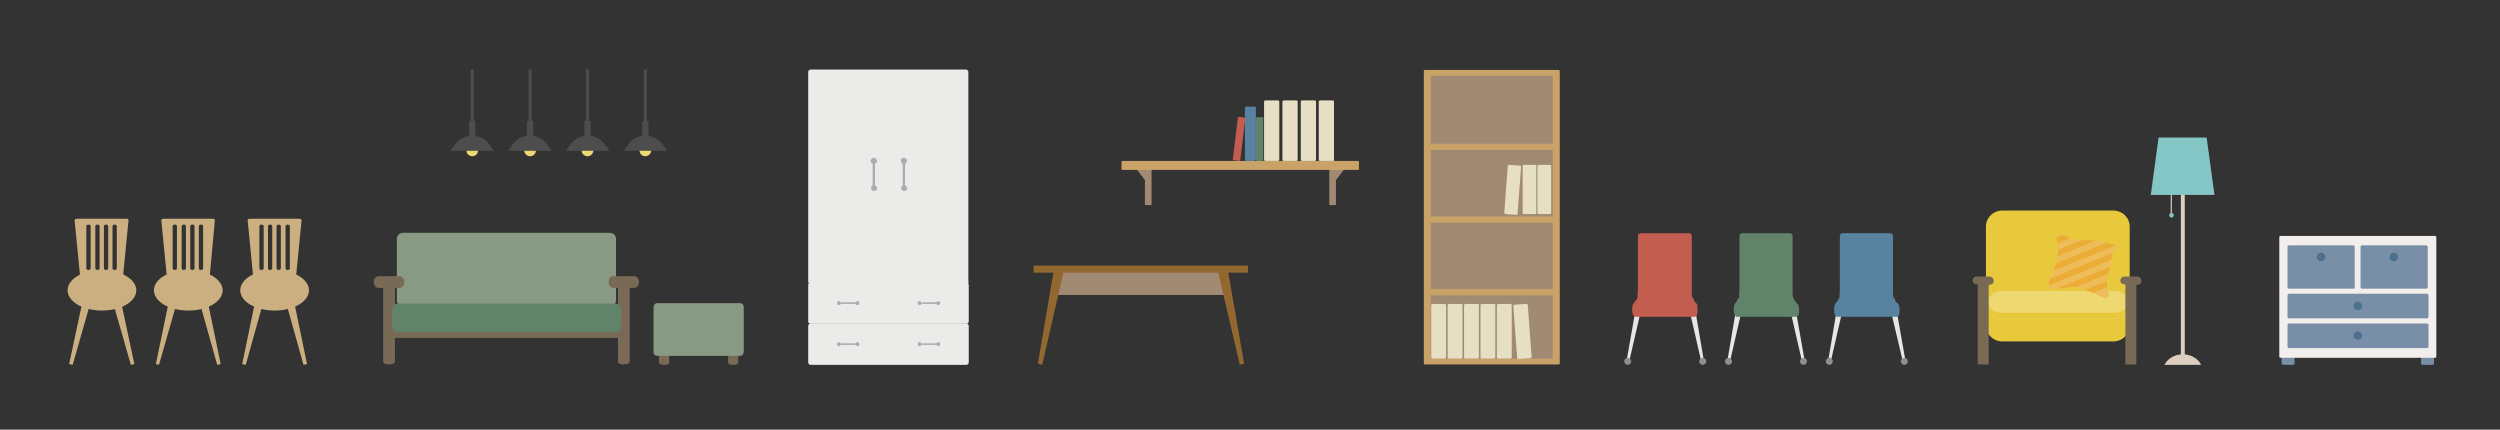 <?xml version="1.0" encoding="utf-8"?>
<!-- Generator: Adobe Illustrator 25.4.6, SVG Export Plug-In . SVG Version: 6.00 Build 0)  -->
<svg version="1.1" id="レイヤー_1" xmlns="http://www.w3.org/2000/svg" xmlns:xlink="http://www.w3.org/1999/xlink" x="0px"
	 y="0px" viewBox="0 0 640 110" style="enable-background:new 0 0 640 110;" xml:space="preserve">
<rect x="0" y="0" width="640" height="110" fill="#333333" stroke="none"/>
<style type="text/css">
	.st0{fill:#DCCFC0;}
	.st1{fill:#83C6C5;}
	.st2{fill:#E8C93C;}
	.st3{fill:#EDD872;}
	.st4{fill:#796A56;}
	.st5{clip-path:url(#SVGID_00000010994256258704394520000010665040575485687734_);}
	.st6{fill:#EBAD35;}
	.st7{fill:#798EA7;}
	.st8{fill:#F1EEEB;}
	.st9{fill:#4C708E;}
	.st10{fill:#889984;}
	.st11{fill:#60836A;}
	.st12{fill:#CCAF81;}
	.st13{fill:#E6E8E4;}
	.st14{fill:#8F8F8F;}
	.st15{fill:#C35D50;}
	.st16{fill:#5783A0;}
	.st17{fill:#C8A266;}
	.st18{fill:#A08A73;}
	.st19{fill:#E7DFC3;}
	.st20{fill:none;}
	.st21{fill:#936730;}
	.st22{fill:#EBEBE9;}
	.st23{fill:#ABACAB;}
	.st24{fill:#4D4D4D;}
</style>
<g>
	<g>
		<g>
			<g>
				<g>
					<rect x="555.7" y="49.4" class="st0" width="0.3" height="5.7"/>
				</g>
				<g>
					<path class="st1" d="M556.5,55.1c0,0.3-0.3,0.6-0.6,0.6c-0.3,0-0.6-0.3-0.6-0.6c0-0.3,0.3-0.6,0.6-0.6
						C556.2,54.5,556.5,54.8,556.5,55.1z"/>
				</g>
			</g>
			<g>
				<rect x="558.3" y="49.5" class="st0" width="1" height="41.8"/>
				<polygon class="st1" points="566.9,49.9 550.6,49.9 552.6,35.2 564.9,35.2 				"/>
				<path class="st0" d="M563.5,93.4c-0.8-1.6-2.6-2.7-4.7-2.7c-2.1,0-3.9,1.1-4.7,2.7H563.5z"/>
			</g>
		</g>
		<g>
			<g>
				<path class="st2" d="M545.2,83.3c0,2.3-1.9,4.1-4.2,4.1h-28.4c-2.3,0-4.2-1.8-4.2-4.1V58c0-2.3,1.9-4.1,4.2-4.1h28.4
					c2.3,0,4.2,1.8,4.2,4.1V83.3z"/>
				<path class="st3" d="M545.2,78c0,2-1.7,3.5-3.8,3.5h-28.9c-2.1,0-3.8-1.6-3.8-3.5l0,0c0-2,1.7-3.5,3.8-3.5h28.9
					C543.4,74.4,545.2,76,545.2,78L545.2,78z"/>
				<g>
					<path class="st2" d="M541.3,80.1h-28.9c-1.8,0-3.4-1.2-3.7-2.8c-0.1,0.2-0.1,0.5-0.1,0.7c0,2,1.7,3.5,3.8,3.5h28.9
						c2.1,0,3.8-1.6,3.8-3.5c0-0.2,0-0.5-0.1-0.7C544.7,78.9,543.2,80.1,541.3,80.1z"/>
				</g>
				<path class="st4" d="M509.3,70.8H506c-0.6,0-1,0.5-1,1c0,0.6,0.5,1,1,1h0.3v20.5h2.8V72.9h0.3c0.6,0,1-0.5,1-1
					C510.4,71.3,509.9,70.8,509.3,70.8z"/>
				<path class="st4" d="M547.2,70.8h-3.4c-0.6,0-1,0.5-1,1c0,0.6,0.5,1,1,1h0.3v20.5h2.8V72.9h0.3c0.6,0,1-0.5,1-1
					C548.2,71.3,547.8,70.8,547.2,70.8z"/>
			</g>
			<g>
				<defs>
					<path id="SVGID_1_" d="M526.6,60.3c-0.4,0.6,0.2,2.1,0.3,2.7c0.1,0.7-0.1,1.6-0.1,2.4c0.2,2.9-3.1,5.9-2.1,8.7
						c1.1-0.1,3.4-0.3,4.4-0.5c1.3-0.2,2.6-0.2,3.8,0.3c1,0.4,2.1,0.7,3.1,1.1c0.9,0.3,2,1.2,3,1.3c1.6,0.2,0.4-2.2,0.4-3.4
						c0-1.2,0.1-2.4,0.6-3.5c0.5-1.2,0.5-2.5,0.6-3.8c0.1-1.2,2.6-3.1-0.3-3.2c-1.1-0.1-2.8-0.9-3.9-0.9c0,0-4.7,0.2-6.4-0.6
						C529.2,60.5,527.1,59.4,526.6,60.3z"/>
				</defs>
				<use xlink:href="#SVGID_1_"  style="overflow:visible;fill:#EEBD5A;"/>
				<clipPath id="SVGID_00000177450281670211276030000004259332714633597352_">
					<use xlink:href="#SVGID_1_"  style="overflow:visible;"/>
				</clipPath>
				<g style="clip-path:url(#SVGID_00000177450281670211276030000004259332714633597352_);">
					
						<rect x="520" y="59.5" transform="matrix(0.924 -0.381 0.381 0.924 17.065 206.535)" class="st6" width="19.7" height="1.5"/>
					
						<rect x="521.2" y="62.3" transform="matrix(0.924 -0.381 0.381 0.924 16.081 207.193)" class="st6" width="19.7" height="1.5"/>
					
						<rect x="522.3" y="65.1" transform="matrix(0.924 -0.381 0.381 0.924 15.1 207.863)" class="st6" width="19.7" height="1.5"/>
					
						<rect x="523.5" y="67.9" transform="matrix(0.924 -0.381 0.381 0.924 14.115 208.517)" class="st6" width="19.7" height="1.5"/>
					
						<rect x="524.7" y="70.7" transform="matrix(0.924 -0.381 0.381 0.924 13.129 209.165)" class="st6" width="19.7" height="1.5"/>
					
						<rect x="525.8" y="73.5" transform="matrix(0.924 -0.381 0.381 0.924 12.143 209.816)" class="st6" width="19.7" height="1.5"/>
				</g>
			</g>
		</g>
	</g>
	<g>
		<g>
			<path class="st7" d="M587.4,93c0,0.2-0.2,0.4-0.4,0.4h-2.5c-0.2,0-0.4-0.2-0.4-0.4v-1.7c0-0.2,0.2-0.4,0.4-0.4h2.5
				c0.2,0,0.4,0.2,0.4,0.4V93z"/>
			<path class="st7" d="M623.1,93c0,0.2-0.2,0.4-0.4,0.4h-2.5c-0.2,0-0.4-0.2-0.4-0.4v-1.7c0-0.2,0.2-0.4,0.4-0.4h2.5
				c0.2,0,0.4,0.2,0.4,0.4V93z"/>
		</g>
		<path class="st8" d="M623.7,91.3c0,0.2-0.2,0.3-0.4,0.3h-39.4c-0.2,0-0.4-0.1-0.4-0.3V60.7c0-0.2,0.2-0.3,0.4-0.3h39.4
			c0.2,0,0.4,0.1,0.4,0.3V91.3z"/>
		<g>
			<path class="st7" d="M602.9,73.5c0,0.2-0.2,0.4-0.4,0.4H586c-0.2,0-0.4-0.2-0.4-0.4V63.2c0-0.2,0.2-0.4,0.4-0.4h16.4
				c0.2,0,0.4,0.2,0.4,0.4V73.5z"/>
			<path class="st9" d="M595.3,65.8c0,0.6-0.5,1.1-1.1,1.1c-0.6,0-1.1-0.5-1.1-1.1c0-0.6,0.5-1.1,1.1-1.1
				C594.8,64.7,595.3,65.2,595.3,65.8z"/>
		</g>
		<g>
			<path class="st7" d="M621.5,73.5c0,0.2-0.2,0.4-0.4,0.4h-16.4c-0.2,0-0.4-0.2-0.4-0.4V63.2c0-0.2,0.2-0.4,0.4-0.4h16.4
				c0.2,0,0.4,0.2,0.4,0.4V73.5z"/>
			<path class="st9" d="M613.9,65.8c0,0.6-0.5,1.1-1.1,1.1c-0.6,0-1.1-0.5-1.1-1.1c0-0.6,0.5-1.1,1.1-1.1
				C613.4,64.7,613.9,65.2,613.9,65.8z"/>
		</g>
		<g>
			<path class="st7" d="M621.7,81.1c0,0.2-0.2,0.4-0.4,0.4H586c-0.2,0-0.4-0.2-0.4-0.4v-5.5c0-0.2,0.2-0.4,0.4-0.4h35.3
				c0.2,0,0.4,0.2,0.4,0.4V81.1z"/>
			<path class="st9" d="M604.7,78.3c0,0.6-0.5,1.1-1.1,1.1c-0.6,0-1.1-0.5-1.1-1.1c0-0.6,0.5-1.1,1.1-1.1
				C604.2,77.3,604.7,77.8,604.7,78.3z"/>
		</g>
		<g>
			<path class="st7" d="M621.7,88.7c0,0.2-0.2,0.4-0.4,0.4H586c-0.2,0-0.4-0.2-0.4-0.4v-5.5c0-0.2,0.2-0.4,0.4-0.4h35.3
				c0.2,0,0.4,0.2,0.4,0.4V88.7z"/>
			<path class="st9" d="M604.7,85.9c0,0.6-0.5,1.1-1.1,1.1c-0.6,0-1.1-0.5-1.1-1.1c0-0.6,0.5-1.1,1.1-1.1
				C604.2,84.9,604.7,85.3,604.7,85.9z"/>
		</g>
	</g>
	<g>
		<g>
			<path class="st10" d="M157.7,76.9c0,0.8-0.7,1.5-1.6,1.5h-52.9c-0.9,0-1.6-0.7-1.6-1.5V61.1c0-0.8,0.7-1.5,1.6-1.5h52.9
				c0.9,0,1.6,0.7,1.6,1.5V76.9z"/>
			<g>
				<g>
					<g>
						<path class="st4" d="M103.5,72.2c0,0.8-0.5,1.5-1.2,1.5h-5.4c-0.7,0-1.2-0.7-1.2-1.5l0,0c0-0.8,0.5-1.5,1.2-1.5h5.4
							C102.9,70.7,103.5,71.4,103.5,72.2L103.5,72.2z"/>
						<path class="st4" d="M101.1,92.6c0,0.4-0.7,0.7-1.5,0.7l0,0c-0.8,0-1.5-0.3-1.5-0.7V73.3c0-0.4,0.7-0.7,1.5-0.7l0,0
							c0.8,0,1.5,0.3,1.5,0.7V92.6z"/>
					</g>
					<g>
						<path class="st4" d="M163.6,72.2c0,0.8-0.5,1.5-1.2,1.5H157c-0.7,0-1.2-0.7-1.2-1.5l0,0c0-0.8,0.5-1.5,1.2-1.5h5.4
							C163,70.7,163.6,71.4,163.6,72.2L163.6,72.2z"/>
						<path class="st4" d="M161.2,92.6c0,0.4-0.7,0.7-1.5,0.7l0,0c-0.8,0-1.5-0.3-1.5-0.7V73.3c0-0.4,0.7-0.7,1.5-0.7l0,0
							c0.8,0,1.5,0.3,1.5,0.7V92.6z"/>
					</g>
				</g>
				<path class="st4" d="M100.5,86.5c-0.4,0-0.7-0.4-0.7-1l0,0c0-0.5,0.3-1,0.7-1h58.3c0.4,0,0.7,0.4,0.7,1l0,0c0,0.5-0.3,1-0.7,1
					H100.5z"/>
			</g>
			<path class="st11" d="M159,83.5c0,0.8-0.7,1.5-1.5,1.5h-55.6c-0.8,0-1.5-0.7-1.5-1.5v-4.3c0-0.8,0.7-1.5,1.5-1.5h55.6
				c0.8,0,1.5,0.7,1.5,1.5V83.5z"/>
		</g>
		<g>
			<g>
				<path class="st4" d="M171.3,92.9c0,0.3-0.6,0.5-1.3,0.5l0,0c-0.7,0-1.3-0.2-1.3-0.5v-5.3c0-0.3,0.6-0.5,1.3-0.5l0,0
					c0.7,0,1.3,0.2,1.3,0.5V92.9z"/>
				<path class="st4" d="M189,92.9c0,0.3-0.6,0.5-1.3,0.5l0,0c-0.7,0-1.3-0.2-1.3-0.5v-5.3c0-0.3,0.6-0.5,1.3-0.5l0,0
					c0.7,0,1.3,0.2,1.3,0.5V92.9z"/>
			</g>
			<path class="st10" d="M190.4,90.1c0,0.5-0.4,1-0.9,1h-21.3c-0.5,0-0.9-0.4-0.9-1V78.6c0-0.5,0.4-1,0.9-1h21.3
				c0.5,0,0.9,0.4,0.9,1V90.1z"/>
		</g>
	</g>
	<g>
		<g>
			<path class="st12" d="M34.9,74.3c0,2.9-3.9,5.2-8.8,5.2c-4.9,0-8.8-2.3-8.8-5.2c0-2.9,4-5.2,8.8-5.2
				C30.9,69.1,34.9,71.5,34.9,74.3z"/>
			<g>
				<polygon class="st12" points="23.1,77.7 18.6,93.4 17.7,93.2 21.1,77.3 				"/>
				<polygon class="st12" points="31,77.3 34.4,93.2 33.5,93.4 29,77.7 				"/>
			</g>
			<g>
				<path class="st12" d="M32.5,56H19.6c-0.3,0-0.5,0.2-0.5,0.4l1.5,15.3c0,0.2,0.2,0.4,0.5,0.4h9.8c0.3,0,0.5-0.2,0.5-0.4l1.5-15.3
					C32.9,56.2,32.7,56,32.5,56z M23.2,68.7c0,0.2-0.2,0.4-0.5,0.4h-0.1c-0.3,0-0.5-0.2-0.5-0.4V57.9c0-0.2,0.2-0.4,0.5-0.4h0.1
					c0.3,0,0.5,0.2,0.5,0.4V68.7z M25.5,68.7c0,0.2-0.2,0.4-0.5,0.4h-0.1c-0.3,0-0.5-0.2-0.5-0.4V57.9c0-0.2,0.2-0.4,0.5-0.4H25
					c0.3,0,0.5,0.2,0.5,0.4V68.7z M27.7,68.7c0,0.2-0.2,0.4-0.5,0.4h-0.1c-0.3,0-0.5-0.2-0.5-0.4V57.9c0-0.2,0.2-0.4,0.5-0.4h0.1
					c0.3,0,0.5,0.2,0.5,0.4V68.7z M29.9,68.7c0,0.2-0.2,0.4-0.5,0.4h-0.1c-0.3,0-0.5-0.2-0.5-0.4V57.9c0-0.2,0.2-0.4,0.5-0.4h0.1
					c0.3,0,0.5,0.2,0.5,0.4V68.7z"/>
			</g>
		</g>
		<g>
			<path class="st12" d="M57,74.3c0,2.9-3.9,5.2-8.8,5.2c-4.9,0-8.8-2.3-8.8-5.2c0-2.9,4-5.2,8.8-5.2C53,69.1,57,71.5,57,74.3z"/>
			<g>
				<polygon class="st12" points="45.2,77.7 40.7,93.4 39.9,93.2 43.2,77.3 				"/>
				<polygon class="st12" points="53.2,77.3 56.5,93.2 55.6,93.4 51.2,77.7 				"/>
			</g>
			<g>
				<path class="st12" d="M54.6,56H41.8c-0.3,0-0.5,0.2-0.5,0.4l1.5,15.3c0,0.2,0.2,0.4,0.5,0.4h9.8c0.3,0,0.5-0.2,0.5-0.4L55,56.4
					C55,56.2,54.8,56,54.6,56z M45.3,68.7c0,0.2-0.2,0.4-0.5,0.4h-0.1c-0.3,0-0.5-0.2-0.5-0.4V57.9c0-0.2,0.2-0.4,0.5-0.4h0.1
					c0.3,0,0.5,0.2,0.5,0.4V68.7z M47.6,68.7c0,0.2-0.2,0.4-0.5,0.4H47c-0.3,0-0.5-0.2-0.5-0.4V57.9c0-0.2,0.2-0.4,0.5-0.4h0.1
					c0.3,0,0.5,0.2,0.5,0.4V68.7z M49.8,68.7c0,0.2-0.2,0.4-0.5,0.4h-0.1c-0.3,0-0.5-0.2-0.5-0.4V57.9c0-0.2,0.2-0.4,0.5-0.4h0.1
					c0.3,0,0.5,0.2,0.5,0.4V68.7z M52,68.7c0,0.2-0.2,0.4-0.5,0.4h-0.1c-0.3,0-0.5-0.2-0.5-0.4V57.9c0-0.2,0.2-0.4,0.5-0.4h0.1
					c0.3,0,0.5,0.2,0.5,0.4V68.7z"/>
			</g>
		</g>
		<g>
			<path class="st12" d="M79.1,74.3c0,2.9-3.9,5.2-8.8,5.2c-4.9,0-8.8-2.3-8.8-5.2c0-2.9,4-5.2,8.8-5.2
				C75.2,69.1,79.1,71.5,79.1,74.3z"/>
			<g>
				<polygon class="st12" points="67.3,77.7 62.9,93.4 62,93.2 65.3,77.3 				"/>
				<polygon class="st12" points="75.3,77.3 78.6,93.2 77.7,93.4 73.3,77.7 				"/>
			</g>
			<g>
				<path class="st12" d="M76.7,56H63.9c-0.3,0-0.5,0.2-0.5,0.4l1.5,15.3c0,0.2,0.2,0.4,0.5,0.4h9.8c0.3,0,0.5-0.2,0.5-0.4l1.5-15.3
					C77.2,56.2,77,56,76.7,56z M67.5,68.7c0,0.2-0.2,0.4-0.5,0.4h-0.1c-0.3,0-0.5-0.2-0.5-0.4V57.9c0-0.2,0.2-0.4,0.5-0.4H67
					c0.3,0,0.5,0.2,0.5,0.4V68.7z M69.7,68.7c0,0.2-0.2,0.4-0.5,0.4h-0.1c-0.3,0-0.5-0.2-0.5-0.4V57.9c0-0.2,0.2-0.4,0.5-0.4h0.1
					c0.3,0,0.5,0.2,0.5,0.4V68.7z M71.9,68.7c0,0.2-0.2,0.4-0.5,0.4h-0.1c-0.3,0-0.5-0.2-0.5-0.4V57.9c0-0.2,0.2-0.4,0.5-0.4h0.1
					c0.3,0,0.5,0.2,0.5,0.4V68.7z M74.2,68.7c0,0.2-0.2,0.4-0.5,0.4h-0.1c-0.3,0-0.5-0.2-0.5-0.4V57.9c0-0.2,0.2-0.4,0.5-0.4h0.1
					c0.3,0,0.5,0.2,0.5,0.4V68.7z"/>
			</g>
		</g>
	</g>
	<g>
		<g>
			<g>
				<g>
					<polygon class="st13" points="420.7,76.8 417.2,92 416.5,91.8 419.2,76.5 					"/>
					<path class="st14" d="M417.6,92.5c0,0.5-0.4,0.9-0.9,0.9c-0.5,0-0.9-0.4-0.9-0.9c0-0.5,0.4-0.9,0.9-0.9
						C417.2,91.7,417.6,92,417.6,92.5z"/>
				</g>
				<g>
					<polygon class="st13" points="431.9,76.8 435.4,92 436.1,91.8 433.5,76.5 					"/>
					<path class="st14" d="M435,92.5c0,0.5,0.4,0.9,0.9,0.9c0.5,0,0.9-0.4,0.9-0.9c0-0.5-0.4-0.9-0.9-0.9
						C435.4,91.7,435,92,435,92.5z"/>
				</g>
			</g>
			<path class="st15" d="M434.1,77.5C434.1,77.5,434.1,77.5,434.1,77.5c-0.6-0.6-0.9-1.2-1-2.1c0,0,0-10.3,0-13.9c0-0.4,0-0.8,0-1.1
				c0-0.4-0.3-0.7-0.7-0.7H420c-0.4,0-0.7,0.3-0.7,0.7c0,3,0,9.1,0,12.1c0,1,0,3-0.1,3c0.3,1.3-1.2,1.8-1.3,2.9
				c-0.1,0.6-0.2,2.7,0.8,2.7c0,0,15.1,0,15.1,0c1,0,0.8-2.1,0.7-2.7C434.6,77.9,434.4,77.8,434.1,77.5z"/>
		</g>
		<g>
			<g>
				<g>
					<polygon class="st13" points="446.5,76.8 443,92 442.3,91.8 444.9,76.5 					"/>
					<path class="st14" d="M443.4,92.5c0,0.5-0.4,0.9-0.9,0.9c-0.5,0-0.9-0.4-0.9-0.9c0-0.5,0.4-0.9,0.9-0.9
						C443,91.7,443.4,92,443.4,92.5z"/>
				</g>
				<g>
					<polygon class="st13" points="457.7,76.8 461.2,92 461.9,91.8 459.2,76.5 					"/>
					<path class="st14" d="M460.8,92.5c0,0.5,0.4,0.9,0.9,0.9c0.5,0,0.9-0.4,0.9-0.9c0-0.5-0.4-0.9-0.9-0.9
						C461.2,91.7,460.8,92,460.8,92.5z"/>
				</g>
			</g>
			<path class="st11" d="M459.9,77.5C459.9,77.5,459.9,77.5,459.9,77.5c-0.6-0.6-0.9-1.2-1-2.1c0,0,0-10.3,0-13.9c0-0.4,0-0.8,0-1.1
				c0-0.4-0.3-0.7-0.7-0.7h-12.2c-0.4,0-0.7,0.3-0.7,0.7c0,3,0,9.1,0,12.1c0,1,0,3-0.1,3c0.3,1.3-1.2,1.8-1.3,2.9
				c-0.1,0.6-0.2,2.7,0.8,2.7c0,0,15.1,0,15.1,0c1,0,0.8-2.1,0.7-2.7C460.3,77.9,460.2,77.8,459.9,77.5z"/>
		</g>
		<g>
			<g>
				<g>
					<polygon class="st13" points="472.3,76.8 468.8,92 468.1,91.8 470.7,76.5 					"/>
					<path class="st14" d="M469.2,92.5c0,0.5-0.4,0.9-0.9,0.9c-0.5,0-0.9-0.4-0.9-0.9c0-0.5,0.4-0.9,0.9-0.9
						C468.8,91.7,469.2,92,469.2,92.5z"/>
				</g>
				<g>
					<polygon class="st13" points="483.4,76.8 487,92 487.7,91.8 485,76.5 					"/>
					<path class="st14" d="M486.6,92.5c0,0.5,0.4,0.9,0.9,0.9c0.5,0,0.9-0.4,0.9-0.9c0-0.5-0.4-0.9-0.9-0.9
						C487,91.7,486.6,92,486.6,92.5z"/>
				</g>
			</g>
			<path class="st16" d="M485.6,77.5C485.6,77.5,485.6,77.5,485.6,77.5c-0.6-0.6-0.9-1.2-1-2.1c0,0,0-10.3,0-13.9c0-0.4,0-0.8,0-1.1
				c0-0.4-0.3-0.7-0.7-0.7h-12.2c-0.4,0-0.7,0.3-0.7,0.7c0,3,0,9.1,0,12.1c0,1,0,3-0.1,3c0.3,1.3-1.2,1.8-1.3,2.9
				c-0.1,0.6-0.2,2.7,0.8,2.7c0,0,15.1,0,15.1,0c1,0,0.8-2.1,0.7-2.7C486.1,77.9,486,77.8,485.6,77.5z"/>
		</g>
	</g>
	<g>
		<path class="st17" d="M399.3,93.1c0,0.1-0.1,0.2-0.3,0.2h-34.2c-0.1,0-0.3-0.1-0.3-0.2v-75c0-0.1,0.1-0.2,0.3-0.2H399
			c0.1,0,0.3,0.1,0.3,0.2V93.1z"/>
		<rect x="366.3" y="19.4" class="st18" width="31.2" height="72.4"/>
		<rect x="365.8" y="36.8" class="st17" width="32.4" height="1.6"/>
		<rect x="365.8" y="55.4" class="st17" width="32.4" height="1.6"/>
		<rect x="365.8" y="74" class="st17" width="32.4" height="1.6"/>
		<path class="st19" d="M370.2,91.5c0,0.1-0.2,0.3-0.4,0.3h-3c-0.2,0-0.4-0.1-0.4-0.3V78.1c0-0.1,0.2-0.3,0.4-0.3h3
			c0.2,0,0.4,0.1,0.4,0.3V91.5z"/>
		<path class="st19" d="M374.4,91.5c0,0.1-0.2,0.3-0.4,0.3h-3c-0.2,0-0.4-0.1-0.4-0.3V78.1c0-0.1,0.2-0.3,0.4-0.3h3
			c0.2,0,0.4,0.1,0.4,0.3V91.5z"/>
		<path class="st19" d="M378.6,91.5c0,0.1-0.2,0.3-0.4,0.3h-3c-0.2,0-0.4-0.1-0.4-0.3V78.1c0-0.1,0.2-0.3,0.4-0.3h3
			c0.2,0,0.4,0.1,0.4,0.3V91.5z"/>
		<path class="st19" d="M382.8,91.5c0,0.1-0.2,0.3-0.4,0.3h-3c-0.2,0-0.4-0.1-0.4-0.3V78.1c0-0.1,0.2-0.3,0.4-0.3h3
			c0.2,0,0.4,0.1,0.4,0.3V91.5z"/>
		<path class="st19" d="M387,91.5c0,0.1-0.2,0.3-0.4,0.3h-3c-0.2,0-0.4-0.1-0.4-0.3V78.1c0-0.1,0.2-0.3,0.4-0.3h3
			c0.2,0,0.4,0.1,0.4,0.3V91.5z"/>
		<path class="st19" d="M392.1,91.4c0,0.1-0.2,0.3-0.4,0.3l-2.9,0.2c-0.2,0-0.4-0.1-0.4-0.2l-1-13.4c0-0.1,0.2-0.3,0.4-0.3l2.9-0.2
			c0.2,0,0.4,0.1,0.4,0.2L392.1,91.4z"/>
		<path class="st19" d="M393.6,54.6c0,0.1,0.2,0.2,0.4,0.2h2.7c0.2,0,0.4-0.1,0.4-0.2V42.4c0-0.1-0.2-0.2-0.4-0.2h-2.7
			c-0.2,0-0.4,0.1-0.4,0.2V54.6z"/>
		<path class="st19" d="M389.8,54.6c0,0.1,0.2,0.2,0.4,0.2h2.7c0.2,0,0.4-0.1,0.4-0.2V42.4c0-0.1-0.2-0.2-0.4-0.2h-2.7
			c-0.2,0-0.4,0.1-0.4,0.2V54.6z"/>
		<path class="st19" d="M385.1,54.5c0,0.1,0.1,0.2,0.3,0.3l2.7,0.2c0.2,0,0.4-0.1,0.4-0.2l0.9-12.2c0-0.1-0.1-0.2-0.3-0.2l-2.7-0.2
			c-0.2,0-0.4,0.1-0.4,0.2L385.1,54.5z"/>
	</g>
	<rect x="15" y="16.6" class="st20" width="610" height="76.7"/>
	<g>
		<g>
			<rect x="270.2" y="68.7" class="st18" width="43.8" height="6.8"/>
			<rect x="264.6" y="68" class="st21" width="54.9" height="1.8"/>
			<g>
				<g>
					<g>
						<polygon class="st21" points="272.3,69.5 266.8,93.4 265.7,93.1 269.8,69 						"/>
					</g>
				</g>
				<g>
					<g>
						<polygon class="st21" points="314.3,69 318.5,93.1 317.4,93.4 311.8,69.5 						"/>
					</g>
				</g>
			</g>
		</g>
		<g>
			<g>
				<polygon class="st18" points="293.1,46.1 293.1,52.5 294.8,52.5 294.8,42.7 290.5,42.7 				"/>
				<polygon class="st18" points="342,46.1 342,52.5 340.3,52.5 340.3,42.7 344.6,42.7 				"/>
			</g>
			<path class="st17" d="M347.9,43.2c0,0.2-0.1,0.3-0.3,0.3h-60.2c-0.2,0-0.3-0.1-0.3-0.3v-1.7c0-0.2,0.1-0.3,0.3-0.3h60.2
				c0.2,0,0.3,0.1,0.3,0.3V43.2z"/>
			<path class="st16" d="M321.4,40.9c0,0.1-0.1,0.3-0.3,0.3H319c-0.2,0-0.3-0.1-0.3-0.3V27.6c0-0.1,0.1-0.3,0.3-0.3h2.2
				c0.2,0,0.3,0.1,0.3,0.3V40.9z"/>
			<path class="st11" d="M323.4,41c0,0.1-0.1,0.2-0.2,0.2h-1.5c-0.1,0-0.2-0.1-0.2-0.2V30.2c0-0.1,0.1-0.2,0.2-0.2h1.5
				c0.1,0,0.2,0.1,0.2,0.2V41z"/>
			<path class="st19" d="M327.5,40.9c0,0.2-0.2,0.3-0.4,0.3h-3.1c-0.2,0-0.4-0.1-0.4-0.3V26c0-0.2,0.2-0.3,0.4-0.3h3.1
				c0.2,0,0.4,0.1,0.4,0.3V40.9z"/>
			<path class="st19" d="M332.2,40.9c0,0.2-0.2,0.3-0.4,0.3h-3.1c-0.2,0-0.4-0.1-0.4-0.3V26c0-0.2,0.2-0.3,0.4-0.3h3.1
				c0.2,0,0.4,0.1,0.4,0.3V40.9z"/>
			<path class="st19" d="M336.9,40.9c0,0.2-0.2,0.3-0.4,0.3h-3.1c-0.2,0-0.4-0.1-0.4-0.3V26c0-0.2,0.2-0.3,0.4-0.3h3.1
				c0.2,0,0.4,0.1,0.4,0.3V40.9z"/>
			<path class="st19" d="M341.6,40.9c0,0.2-0.2,0.3-0.4,0.3H338c-0.2,0-0.4-0.1-0.4-0.3V26c0-0.2,0.2-0.3,0.4-0.3h3.1
				c0.2,0,0.4,0.1,0.4,0.3V40.9z"/>
			<path class="st15" d="M317.5,41c0,0.1-0.1,0.2-0.2,0.2l-1.5-0.2c-0.1,0-0.2-0.1-0.2-0.2l1.3-10.7c0-0.1,0.1-0.2,0.2-0.2l1.5,0.2
				c0.1,0,0.2,0.1,0.2,0.2L317.5,41z"/>
		</g>
	</g>
	<g>
		<path class="st22" d="M248,82.3c0,0.3-0.3,0.6-0.6,0.6h-39.9c-0.3,0-0.6-0.3-0.6-0.6v-9.4c0-0.3,0.3-0.6,0.6-0.6h39.9
			c0.3,0,0.6,0.3,0.6,0.6V82.3z"/>
		<g>
			<g>
				<path class="st23" d="M219.5,78.1c-0.3,0-0.5-0.2-0.5-0.5c0-0.3,0.2-0.5,0.5-0.5c0.3,0,0.5,0.2,0.5,0.5
					C220.1,77.9,219.8,78.1,219.5,78.1z"/>
				<path class="st23" d="M214.8,78.1c-0.3,0-0.5-0.2-0.5-0.5c0-0.3,0.2-0.5,0.5-0.5c0.3,0,0.5,0.2,0.5,0.5
					C215.3,77.9,215.1,78.1,214.8,78.1z"/>
				<path class="st23" d="M215.5,77.8c-0.1,0-0.2-0.1-0.2-0.2l0,0c0-0.1,0.1-0.2,0.2-0.2h3.9c0.1,0,0.2,0.1,0.2,0.2l0,0
					c0,0.1-0.1,0.2-0.2,0.2H215.5z"/>
			</g>
			<g>
				<path class="st23" d="M240.2,78.1c-0.3,0-0.5-0.2-0.5-0.5c0-0.3,0.2-0.5,0.5-0.5c0.3,0,0.5,0.2,0.5,0.5
					C240.7,77.9,240.4,78.1,240.2,78.1z"/>
				<path class="st23" d="M235.4,78.1c-0.3,0-0.5-0.2-0.5-0.5c0-0.3,0.2-0.5,0.5-0.5c0.3,0,0.5,0.2,0.5,0.5
					C236,77.9,235.7,78.1,235.4,78.1z"/>
				<path class="st23" d="M236.1,77.8c-0.1,0-0.2-0.1-0.2-0.2l0,0c0-0.1,0.1-0.2,0.2-0.2h3.9c0.1,0,0.2,0.1,0.2,0.2l0,0
					c0,0.1-0.1,0.2-0.2,0.2H236.1z"/>
			</g>
		</g>
		<path class="st22" d="M248,92.8c0,0.3-0.3,0.6-0.6,0.6h-39.9c-0.3,0-0.6-0.3-0.6-0.6v-9.4c0-0.3,0.3-0.6,0.6-0.6h39.9
			c0.3,0,0.6,0.3,0.6,0.6V92.8z"/>
		<g>
			<g>
				<path class="st23" d="M219.5,88.6c-0.3,0-0.5-0.2-0.5-0.5c0-0.3,0.2-0.5,0.5-0.5c0.3,0,0.5,0.2,0.5,0.5
					C220.1,88.4,219.8,88.6,219.5,88.6z"/>
				<path class="st23" d="M214.8,88.6c-0.3,0-0.5-0.2-0.5-0.5c0-0.3,0.2-0.5,0.5-0.5c0.3,0,0.5,0.2,0.5,0.5
					C215.3,88.4,215.1,88.6,214.8,88.6z"/>
				<path class="st23" d="M215.5,88.3c-0.1,0-0.2-0.1-0.2-0.2l0,0c0-0.1,0.1-0.2,0.2-0.2h3.9c0.1,0,0.2,0.1,0.2,0.2l0,0
					c0,0.1-0.1,0.2-0.2,0.2H215.5z"/>
			</g>
			<g>
				<path class="st23" d="M240.2,88.6c-0.3,0-0.5-0.2-0.5-0.5c0-0.3,0.2-0.5,0.5-0.5c0.3,0,0.5,0.2,0.5,0.5
					C240.7,88.4,240.4,88.6,240.2,88.6z"/>
				<path class="st23" d="M235.4,88.6c-0.3,0-0.5-0.2-0.5-0.5c0-0.3,0.2-0.5,0.5-0.5c0.3,0,0.5,0.2,0.5,0.5
					C236,88.4,235.7,88.6,235.4,88.6z"/>
				<path class="st23" d="M236.1,88.3c-0.1,0-0.2-0.1-0.2-0.2l0,0c0-0.1,0.1-0.2,0.2-0.2h3.9c0.1,0,0.2,0.1,0.2,0.2l0,0
					c0,0.1-0.1,0.2-0.2,0.2H236.1z"/>
			</g>
		</g>
		<path class="st22" d="M248,72.1c0,0.3-0.3,0.6-0.6,0.6h-39.9c-0.3,0-0.6-0.3-0.6-0.6V18.4c0-0.3,0.3-0.6,0.6-0.6h19.9h19.9
			c0.3,0,0.6,0.3,0.6,0.6V72.1z"/>
		<line class="st20" x1="227.5" y1="17.8" x2="227.5" y2="72.3"/>
		<g>
			<path class="st23" d="M223.9,47.4c0-0.1,0.1-0.1,0.1-0.2v-5.3c0.3-0.1,0.5-0.4,0.5-0.7c0-0.4-0.3-0.8-0.8-0.8
				c-0.4,0-0.8,0.3-0.8,0.8c0,0.3,0.2,0.6,0.5,0.7v5.3c0,0.1,0,0.1,0.1,0.2c-0.3,0.1-0.5,0.4-0.5,0.7c0,0.4,0.3,0.8,0.8,0.8
				c0.4,0,0.8-0.3,0.8-0.8C224.4,47.8,224.2,47.5,223.9,47.4z"/>
			<path class="st23" d="M231.6,47.4c0-0.1,0.1-0.1,0.1-0.2v-5.3c0.3-0.1,0.5-0.4,0.5-0.7c0-0.4-0.3-0.8-0.8-0.8
				c-0.4,0-0.8,0.3-0.8,0.8c0,0.3,0.2,0.6,0.5,0.7v5.3c0,0.1,0,0.1,0.1,0.2c-0.3,0.1-0.5,0.4-0.5,0.7c0,0.4,0.3,0.8,0.8,0.8
				c0.4,0,0.8-0.3,0.8-0.8C232.1,47.8,231.9,47.5,231.6,47.4z"/>
		</g>
	</g>
	<g>
		<g>
			<circle class="st3" cx="165.2" cy="38.5" r="1.5"/>
			<path class="st24" d="M160.9,36.9l-1.2,1.7h11.1l-1.2-1.7C167.4,34,163,34,160.9,36.9z"/>
			<rect x="164.4" y="31" class="st24" width="1.6" height="4.2"/>
			<g>
				<rect x="164.8" y="17.8" class="st24" width="0.8" height="14.1"/>
			</g>
		</g>
		<g>
			<circle class="st3" cx="150.4" cy="38.5" r="1.5"/>
			<path class="st24" d="M146.1,36.9l-1.2,1.7H156l-1.2-1.7C152.6,34,148.2,34,146.1,36.9z"/>
			<rect x="149.6" y="31" class="st24" width="1.6" height="4.2"/>
			<g>
				<rect x="150" y="17.8" class="st24" width="0.8" height="14.1"/>
			</g>
		</g>
		<g>
			<circle class="st3" cx="135.7" cy="38.5" r="1.5"/>
			<path class="st24" d="M131.3,36.9l-1.2,1.7h11.1l-1.2-1.7C137.9,34,133.4,34,131.3,36.9z"/>
			<rect x="134.9" y="31" class="st24" width="1.6" height="4.2"/>
			<g>
				<rect x="135.3" y="17.8" class="st24" width="0.8" height="14.1"/>
			</g>
		</g>
		<g>
			<circle class="st3" cx="120.9" cy="38.5" r="1.5"/>
			<path class="st24" d="M116.5,36.9l-1.2,1.7h11.1l-1.2-1.7C123.1,34,118.7,34,116.5,36.9z"/>
			<rect x="120.1" y="31" class="st24" width="1.6" height="4.2"/>
			<g>
				<rect x="120.5" y="17.8" class="st24" width="0.8" height="14.1"/>
			</g>
		</g>
	</g>
</g>
</svg>
